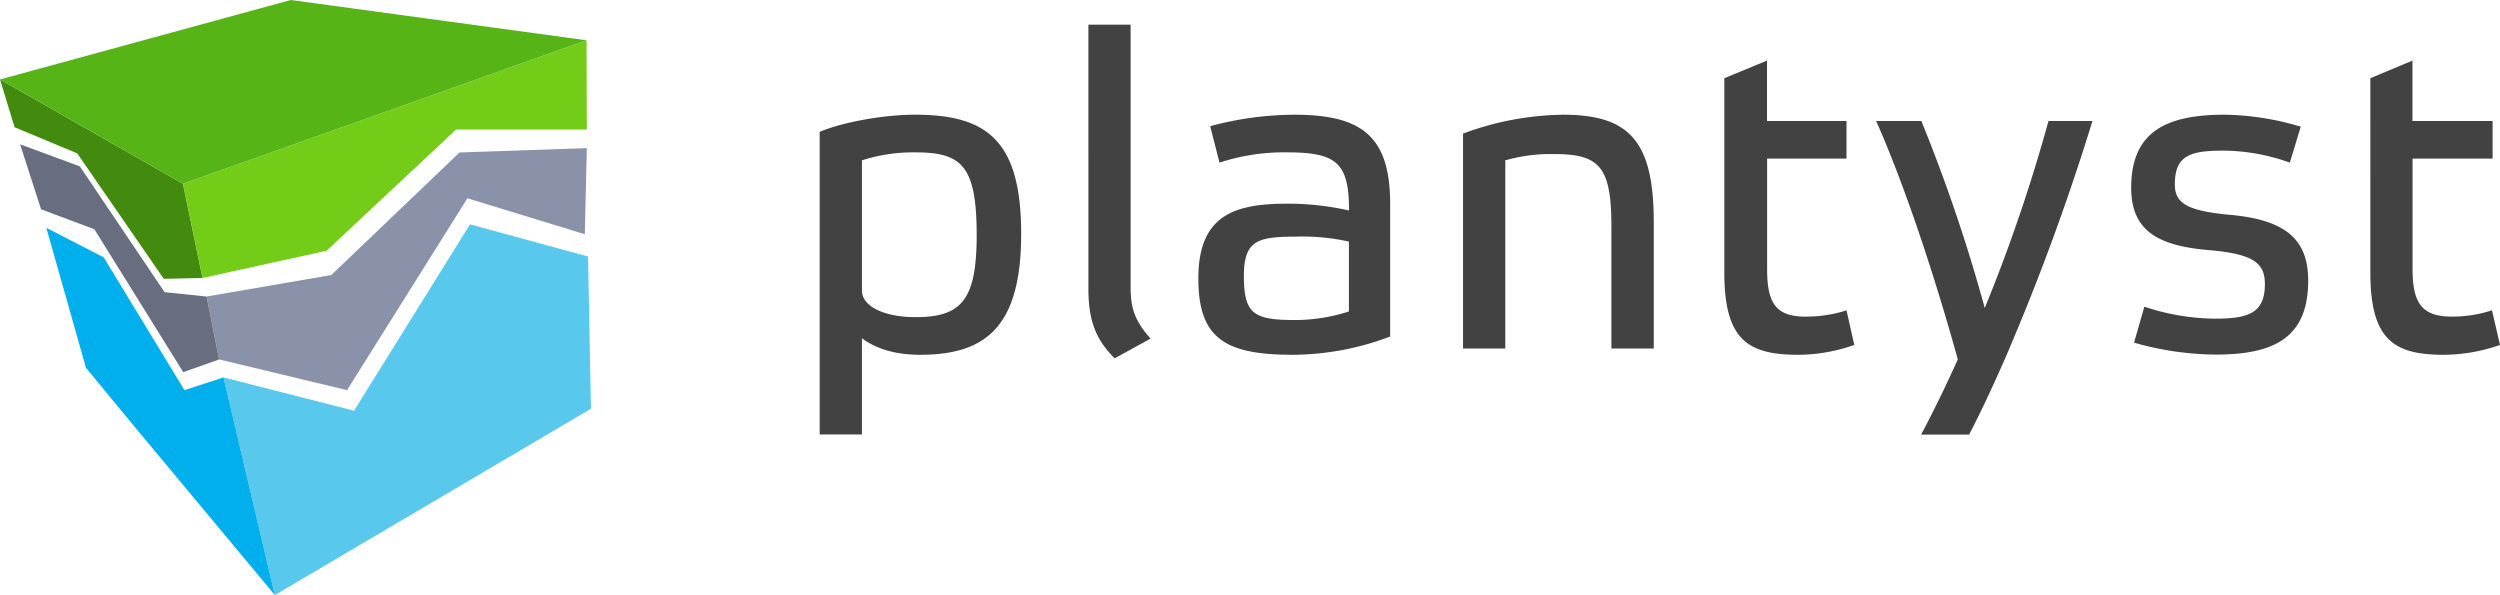 <svg xmlns="http://www.w3.org/2000/svg" viewBox="0 0 506.36 120.52"><title>Asset 1</title><polygon points="71.71 83.19 45.27 76.44 55.66 120.53 119.69 82.78 119.1 51.96 95.2 45.44 71.71 83.19" style="fill:#58c8ec"></polygon><polygon points="17.41 74.5 26.91 86.01 55.66 120.52 45.27 76.44 37.36 79.02 21.01 52.13 9.38 46.14 17.41 74.5" style="fill:#00afec"></polygon><polygon points="2.95 25.77 15.64 31.06 33.17 56.48 41.02 56.3 37.06 37.22 0 16.09 2.95 25.77" style="fill:#438b0f"></polygon><polygon points="37.06 37.22 118.8 8.16 118.86 26.24 92.36 26.24 66.16 50.78 41.02 56.3 37.06 37.22" style="fill:#73cd18"></polygon><polygon points="41.84 60.06 67.1 55.71 93.07 30.88 118.86 30 118.45 47.44 94.67 40.16 70.29 79.02 44.38 72.8 41.84 60.06" style="fill:#8992a9"></polygon><polygon points="4.07 29.23 16.17 33.7 33.34 59.18 41.84 60.06 44.38 72.8 37.12 75.38 19.12 46.44 8.32 42.39 4.07 29.23" style="fill:#686e7f"></polygon><polygon points="58.9 0 0 16.09 37.06 37.22 118.8 8.16 58.9 0" style="fill:#56b417"></polygon><path d="M185.33,23.23c-6,0-14.34,1.39-19.31,3.47V88h8.56V68.51c2.31,1.73,6,3.35,11.79,3.35,13.29,0,20.46-5.66,20.46-24.49S200,23.23,185.33,23.23Zm0,41c-5.9,0-10.75-2-10.75-5.43V32.48a33.6,33.6,0,0,1,10.75-1.62c9.36,0,12.49,2.54,12.49,16.74C197.82,60.89,194.69,64.24,185.33,64.24ZM229,5h-8.55V58.58c0,6.7,1.73,10.39,5.31,14l7.29-4c-3-3.35-4.05-5.89-4.05-10.28Zm33,18.24a65.81,65.81,0,0,0-16.88,2.32L247,32.94a41.66,41.66,0,0,1,13.64-2.08c10.06,0,12.6,2.08,12.6,11.78a56,56,0,0,0-12.37-1.39c-10.52,0-18.15,2.08-18.15,15.13,0,12,5.2,15.48,19.08,15.48a56.22,56.22,0,0,0,19.77-3.7v-27C281.52,27.28,275.51,23.23,262,23.23Zm11.21,39.85a35.68,35.68,0,0,1-10.87,1.73c-8.32,0-10.4-1.15-10.4-8.89,0-7.16,2.66-8,10.52-8a43.42,43.42,0,0,1,10.75,1Zm43.25-39.85a59.83,59.83,0,0,0-20.13,3.82V70.59h8.56V32.48a33.16,33.16,0,0,1,9.93-1.27c9.14,0,11.56,2.54,11.56,14.66V70.59h8.58V44.83C334.94,28.09,329.6,23.23,316.44,23.23Zm49.22,40.89c-6,0-7.76-2.77-7.76-9.58V32.13H374V24.51H357.9V12.27l-8.65,3.57V55.11c0,13.63,4.63,16.75,15,16.75a34.13,34.13,0,0,0,11.32-2L374,62.85A26.2,26.2,0,0,1,365.66,64.12ZM402,62.39a333.94,333.94,0,0,0-12.84-37.88H380c5.87,13.16,12,31.87,16.54,48.27-2.22,5-5.09,10.86-7.43,15.25h9.72c2.42-4.62,5.42-11.09,7.76-16.52a469.94,469.94,0,0,0,17.22-47h-8.9A333.92,333.92,0,0,1,402,62.39Zm49-18.94c-8-.81-10.5-2.31-10.5-6.12,0-6,3.32-6.82,10-6.82a40.41,40.41,0,0,1,13.29,2.43L466,25.66a56,56,0,0,0-15.34-2.43c-11.82,0-19,3.36-19,14.79,0,9,5.78,11.9,16.45,12.7,8.41.81,10.63,2.66,10.63,6.82,0,6-3.49,7-10.18,7a46.17,46.17,0,0,1-14.23-2.42l-2.09,7.28a61.58,61.58,0,0,0,16.53,2.42c11.94,0,18.74-3.47,18.74-15C467.51,48.07,462.43,44.37,451,43.45Zm53.73,19.4a25.39,25.39,0,0,1-8.2,1.27c-6,0-7.88-2.77-7.88-9.58V32.13h16.21V24.51H488.63V12.27l-8.53,3.57V55.11c0,13.63,4.64,16.75,14.89,16.75a34.67,34.67,0,0,0,11.37-2Z" style="fill:#424242"></path></svg>